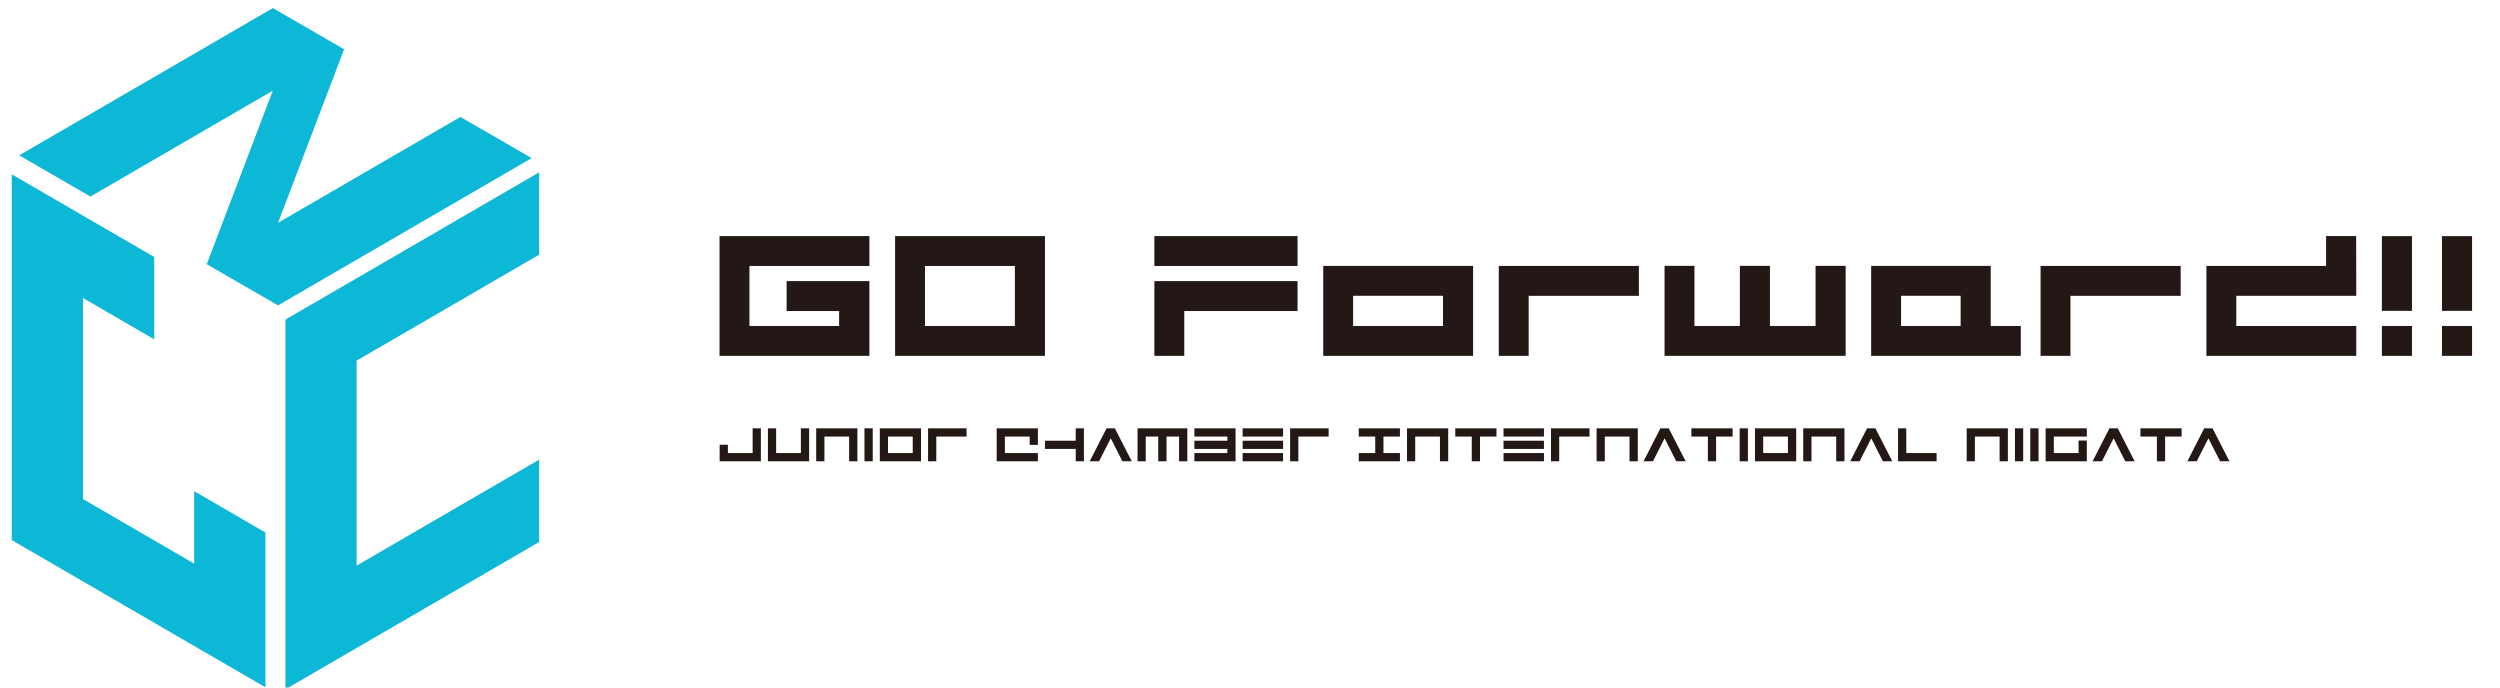 <?xml version="1.0" encoding="utf-8"?>
<!-- Generator: Adobe Illustrator 14.0.0, SVG Export Plug-In  -->
<!DOCTYPE svg PUBLIC "-//W3C//DTD SVG 1.1//EN" "http://www.w3.org/Graphics/SVG/1.1/DTD/svg11.dtd">
<svg version="1.1"
	 xmlns="http://www.w3.org/2000/svg" xmlns:xlink="http://www.w3.org/1999/xlink" xmlns:a="http://ns.adobe.com/AdobeSVGViewerExtensions/3.0/"
	 x="0px" y="0px" width="640px" height="176px" viewBox="-3.008 -2.069 640 176" enable-background="new -3.008 -2.069 640 176"
	 xml:space="preserve">
<defs>
</defs>
<polygon fill="#231815" points="181.223,111.782 183.329,111.782 183.329,113.912 189.668,113.912 189.668,107.584 191.773,107.584 
	191.773,116.02 181.223,116.02 "/>
<polygon fill="#231815" points="193.581,107.584 195.686,107.584 195.686,113.912 202.013,113.912 202.013,107.584 204.131,107.584 
	204.131,116.021 193.581,116.021 "/>
<polygon fill="#231815" points="214.369,109.694 208.044,109.694 208.044,116.02 205.938,116.02 205.938,107.584 216.485,107.584 
	216.485,116.02 214.369,116.02 "/>
<rect x="218.296" y="107.584" fill="#231815" width="2.115" height="8.437"/>
<path fill="#231815" d="M232.766,116.021h-10.543v-8.437h10.543V116.021z M224.324,113.912h6.325v-4.218h-6.325V113.912z"/>
<polygon fill="#231815" points="244.438,109.694 236.681,109.694 236.681,116.02 234.576,116.02 234.576,107.584 244.438,107.584 
	"/>
<polygon fill="#231815" points="262.689,111.824 260.586,111.824 260.586,109.694 254.243,109.694 254.243,113.912 262.689,113.912 
	262.689,116.02 252.141,116.02 252.141,107.584 262.689,107.584 "/>
<polygon fill="#231815" points="272.376,110.755 272.376,107.584 274.478,107.584 274.478,116.02 272.376,116.02 272.376,112.856 
	264.499,112.856 264.499,110.755 "/>
<polygon fill="#231815" points="275.951,116.02 280.265,107.584 282.396,107.584 286.725,116.02 284.327,116.02 281.344,110.135 
	278.354,116.02 "/>
<polygon fill="#231815" points="300.947,107.584 300.947,116.021 298.829,116.021 298.829,109.694 295.622,109.694 295.622,116.021 
	293.499,116.021 293.499,109.694 290.303,109.694 290.303,116.021 288.203,116.021 288.203,107.584 "/>
<polygon fill="#231815" points="302.753,109.694 302.753,107.584 313.299,107.584 313.299,116.02 302.753,116.02 302.753,113.912 
	311.199,113.912 311.199,112.856 302.753,112.856 302.753,110.755 311.199,110.755 311.199,109.694 "/>
<path fill="#231815" d="M325.456,109.694h-10.344v-2.11h10.344V109.694z M325.456,112.856h-10.344v-2.1h10.344V112.856z
	 M325.456,116.021h-10.344v-2.109h10.344V116.021z"/>
<polygon fill="#231815" points="337.12,109.694 329.367,109.694 329.367,116.02 327.262,116.02 327.262,107.584 337.12,107.584 "/>
<polygon fill="#231815" points="355.374,116.02 344.833,116.02 344.833,113.911 349.05,113.911 349.05,109.694 344.833,109.694 
	344.833,107.584 355.374,107.584 355.374,109.694 351.158,109.694 351.158,113.911 355.374,113.911 "/>
<polygon fill="#231815" points="365.62,109.694 359.287,109.694 359.287,116.02 357.187,116.02 357.187,107.584 367.729,107.584 
	367.729,116.02 365.62,116.02 "/>
<polygon fill="#231815" points="380.091,109.694 375.873,109.694 375.873,116.02 373.764,116.02 373.764,109.694 369.541,109.694 
	369.541,107.584 380.091,107.584 "/>
<path fill="#231815" d="M392.244,109.694h-10.346v-2.11h10.346V109.694z M392.244,112.856h-10.346v-2.1h10.346V112.856z
	 M392.244,116.021h-10.346v-2.109h10.346V116.021z"/>
<polygon fill="#231815" points="403.911,109.694 396.15,109.694 396.15,116.02 394.048,116.02 394.048,107.584 403.911,107.584 "/>
<polygon fill="#231815" points="414.148,109.694 407.822,109.694 407.822,116.02 405.722,116.02 405.722,107.584 416.265,107.584 
	416.265,116.02 414.148,116.02 "/>
<polygon fill="#231815" points="417.741,116.02 422.052,107.584 424.188,107.584 428.52,116.02 426.113,116.02 423.131,110.135 
	420.141,116.02 "/>
<polygon fill="#231815" points="440.539,109.694 436.313,109.694 436.313,116.02 434.206,116.02 434.206,109.694 429.99,109.694 
	429.99,107.584 440.539,107.584 "/>
<rect x="442.344" y="107.584" fill="#231815" width="2.115" height="8.437"/>
<path fill="#231815" d="M456.819,116.021h-10.551v-8.437h10.551V116.021z M448.369,113.912h6.334v-4.218h-6.334V113.912z"/>
<polygon fill="#231815" points="467.059,109.694 460.731,109.694 460.731,116.02 458.622,116.02 458.622,107.584 469.174,107.584 
	469.174,116.02 467.059,116.02 "/>
<polygon fill="#231815" points="470.65,116.02 474.959,107.584 477.09,107.584 481.422,116.02 479.021,116.02 476.038,110.135 
	473.05,116.02 "/>
<polygon fill="#231815" points="482.892,107.584 485.001,107.584 485.001,113.912 492.76,113.912 492.76,116.021 482.892,116.021 
	"/>
<polygon fill="#231815" points="508.892,109.694 502.564,109.694 502.564,116.02 500.464,116.02 500.464,107.584 511.006,107.584 
	511.006,116.02 508.892,116.02 "/>
<rect x="512.816" y="107.584" fill="#231815" width="2.115" height="8.437"/>
<rect x="516.741" y="107.584" fill="#231815" width="2.116" height="8.437"/>
<polygon fill="#231815" points="522.772,113.912 529.099,113.912 529.099,110.706 531.215,110.706 531.215,116.021 520.671,116.021 
	520.671,107.584 531.215,107.584 531.215,109.694 522.772,109.694 "/>
<polygon fill="#231815" points="532.684,116.02 537.008,107.584 539.137,107.584 543.468,116.02 541.068,116.02 538.078,110.135 
	535.09,116.02 "/>
<polygon fill="#231815" points="555.481,109.694 551.263,109.694 551.263,116.02 549.156,116.02 549.156,109.694 544.937,109.694 
	544.937,107.584 555.481,107.584 "/>
<polygon fill="#231815" points="556.958,116.02 561.268,107.584 563.405,107.584 567.735,116.02 565.337,116.02 562.347,110.135 
	559.356,116.02 "/>
<polygon fill="#231815" points="188.849,81.38 211.809,81.38 211.809,77.552 198.366,77.552 198.366,69.895 219.56,69.895 
	219.56,89.03 181.191,89.03 181.191,58.368 219.56,58.368 219.56,66.023 188.849,66.023 "/>
<path fill="#231815" d="M264.5,89.03h-38.366V58.368H264.5V89.03z M233.788,81.38H256.8V66.023h-23.012V81.38z"/>
<path fill="#231815" d="M292.512,58.368h36.651v7.654h-36.651V58.368z M292.512,69.895h36.651v7.658h-28.996V89.03h-7.655V69.895z"
	/>
<path fill="#231815" d="M374.104,89.03H335.74V66.005h38.364V89.03z M343.39,81.38h23.01v-7.729h-23.01V81.38z"/>
<polygon fill="#231815" points="416.546,73.667 388.329,73.667 388.329,89.03 380.679,89.03 380.679,66.012 416.546,66.012 "/>
<polygon fill="#231815" points="423.116,89.03 423.116,65.99 430.767,65.99 430.767,81.38 442.4,81.38 442.4,65.99 450.1,65.99 
	450.1,81.38 461.778,81.38 461.778,65.99 469.481,65.99 469.481,89.03 "/>
<polygon fill="#231815" points="555.242,73.667 527.027,73.667 527.027,89.03 519.381,89.03 519.381,66.012 555.242,66.012 "/>
<path fill="#231815" d="M506.614,81.38V66.005H476.01V89.03h38.305v-7.65H506.614z M498.912,81.38h-15.248v-7.729h15.248V81.38z"/>
<polygon fill="#231815" points="600.195,73.659 600.17,58.358 592.465,58.358 592.465,66.005 561.832,66.005 561.832,89.03 
	600.195,89.03 600.195,81.379 569.482,81.379 569.482,73.659 "/>
<path fill="#231815" d="M606.754,81.38h7.702v7.65h-7.702V81.38z M606.754,58.384h7.702v19.124h-7.702V58.384z"/>
<path fill="#231815" d="M622.135,89.03h7.704v-7.65h-7.704V89.03z M622.135,77.508h7.704V58.384h-7.704V77.508z"/>
<polygon fill="#0DB7D6" points="116.773,52.632 88.302,69.164 88.288,69.171 88.288,69.164 76.714,75.877 70.063,79.737 
	70.063,79.74 70.063,100.827 70.063,153.295 70.063,174.382 88.302,163.795 116.773,147.275 135.002,136.689 135.002,115.605 
	116.773,126.184 88.302,142.72 88.288,142.727 88.288,90.25 90.765,88.813 92.633,87.728 97.419,84.958 116.773,73.719 
	135.002,63.13 135.002,42.056 "/>
<polygon fill="#0DB7D6" points="66.843,0 1.906,37.7 20.145,48.244 66.832,21.136 49.923,65.565 49.919,65.565 49.919,65.572 
	49.926,65.569 68.16,76.107 133.095,38.411 114.856,27.868 68.173,54.967 85.08,10.547 85.08,10.542 66.846,0 "/>
<polygon fill="#0DB7D6" points="0,89.907 0,115.109 0,136.191 0,136.195 6.077,139.721 18.24,146.778 46.703,163.302 
	64.943,173.886 64.943,152.799 64.943,146.614 64.943,140.438 64.943,134.257 46.703,123.667 46.703,129.851 46.703,136.039 
	46.703,142.223 18.24,125.69 18.24,119.503 18.24,112.798 18.24,74.219 36.47,84.806 36.47,63.719 0,42.554 "/>
</svg>
